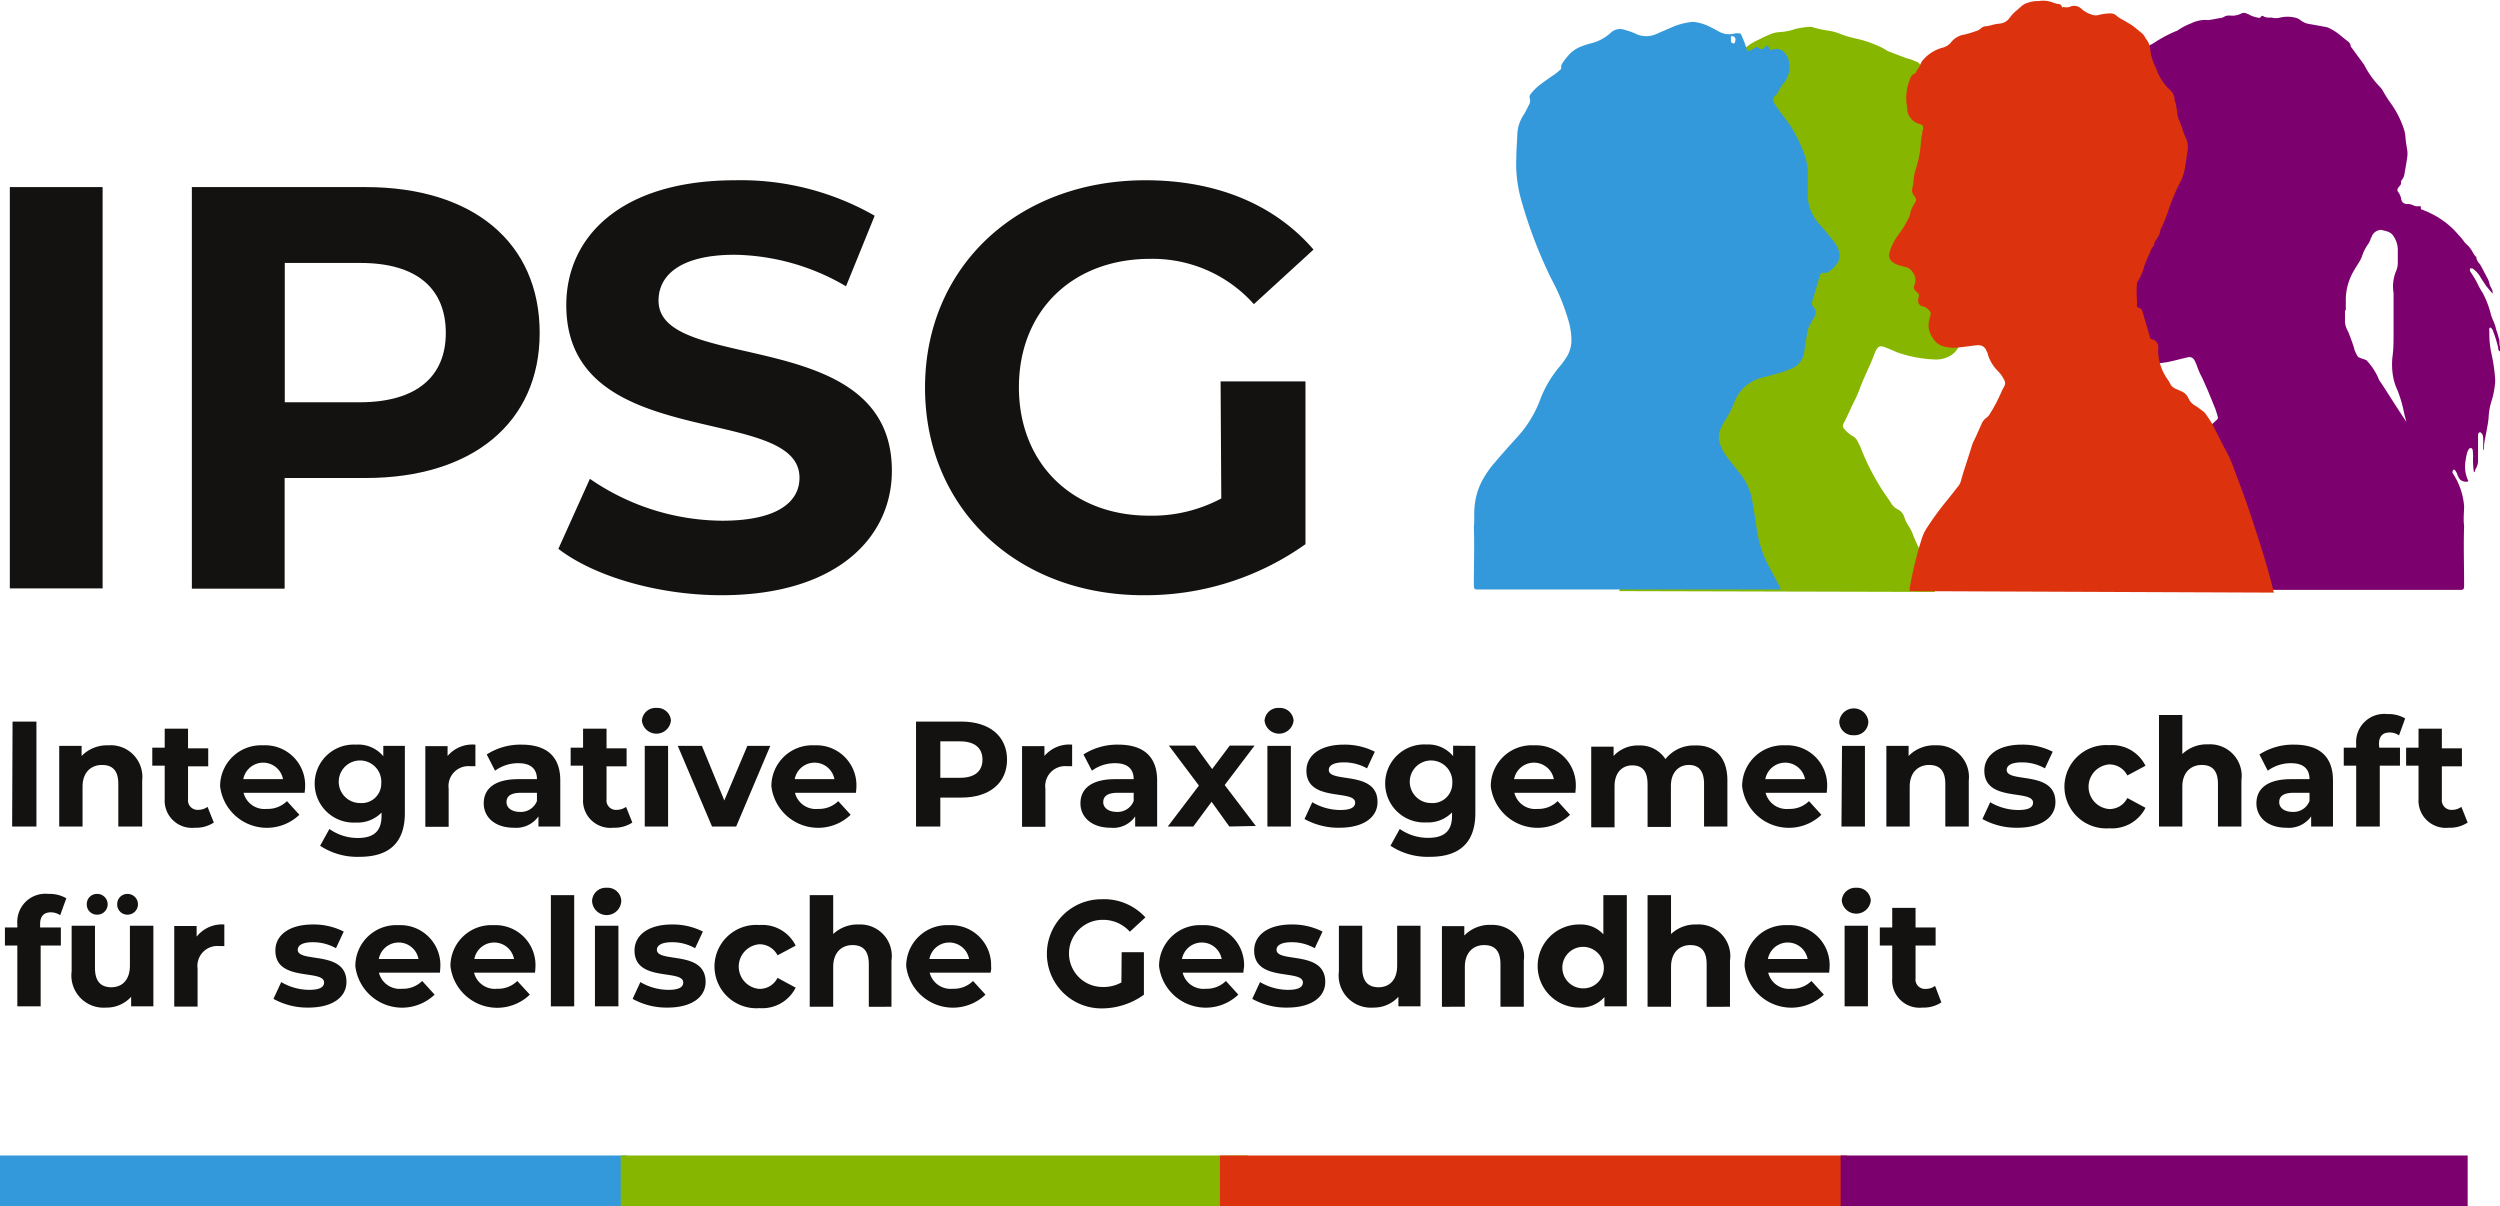 <svg xmlns="http://www.w3.org/2000/svg" viewBox="0 0 183.21 88.41"><defs><style>.cls-1{isolation:isolate;}.cls-2{fill:#131211;}.cls-3,.cls-6{mix-blend-mode:multiply;}.cls-4{fill:#87b600;}.cls-5{fill:#3399db;}.cls-6,.cls-9{fill:#7d006f;}.cls-7{fill:#dc330e;}.cls-8{fill:#389c1e;}</style></defs><title>05_IPSG_Logo01</title><g class="cls-1"><g id="Ebene_1" data-name="Ebene 1"><path class="cls-2" d="M330.25,301.48H332v7.69h-1.78Z" transform="translate(-329.33 -248.6)"/><path class="cls-2" d="M339.75,305.79v3.38H338v-3.12c0-1-.44-1.39-1.2-1.39s-1.42.5-1.42,1.59v2.92h-1.71v-5.91h1.64V304a2.6,2.6,0,0,1,1.95-.78A2.32,2.32,0,0,1,339.75,305.79Z" transform="translate(-329.33 -248.6)"/><path class="cls-2" d="M345,308.88a2.37,2.37,0,0,1-1.39.38,2,2,0,0,1-2.21-2.12v-2.43h-.91v-1.32h.91V302h1.71v1.44h1.48v1.32h-1.48v2.41a.7.7,0,0,0,.74.78,1.18,1.18,0,0,0,.69-.22Z" transform="translate(-329.33 -248.6)"/><path class="cls-2" d="M351.65,306.7h-4.47a1.58,1.58,0,0,0,1.7,1.18,2,2,0,0,0,1.48-.57l.91,1a3.45,3.45,0,0,1-5.81-2.09,3,3,0,0,1,3.15-3,2.93,2.93,0,0,1,3.08,3.07A3.73,3.73,0,0,1,351.65,306.7Zm-4.49-1h2.91a1.48,1.48,0,0,0-2.91,0Z" transform="translate(-329.33 -248.6)"/><path class="cls-2" d="M359,303.26v4.92c0,2.2-1.18,3.21-3.31,3.21a4.92,4.92,0,0,1-2.9-.81l.68-1.23a3.56,3.56,0,0,0,2.09.66c1.2,0,1.73-.54,1.73-1.61v-.25a2.45,2.45,0,0,1-1.87.73,2.86,2.86,0,1,1,0-5.71,2.38,2.38,0,0,1,2,.85v-.76ZM357.27,306a1.56,1.56,0,1,0-1.55,1.45A1.43,1.43,0,0,0,357.27,306Z" transform="translate(-329.33 -248.6)"/><path class="cls-2" d="M364.17,303.17v1.58l-.39,0a1.46,1.46,0,0,0-1.57,1.65v2.79H360.5v-5.91h1.63V304A2.4,2.4,0,0,1,364.17,303.17Z" transform="translate(-329.33 -248.6)"/><path class="cls-2" d="M370.39,305.8v3.37h-1.6v-.74a2,2,0,0,1-1.8.83c-1.39,0-2.21-.77-2.21-1.79s.73-1.77,2.54-1.77h1.36c0-.74-.44-1.17-1.36-1.17a2.86,2.86,0,0,0-1.71.55l-.61-1.19a4.55,4.55,0,0,1,2.55-.72C369.35,303.17,370.39,304,370.39,305.8Zm-1.71,1.5v-.6H367.5c-.8,0-1.05.29-1.05.69s.36.71,1,.71A1.26,1.26,0,0,0,368.68,307.3Z" transform="translate(-329.33 -248.6)"/><path class="cls-2" d="M375.67,308.88a2.4,2.4,0,0,1-1.4.38,2,2,0,0,1-2.21-2.12v-2.43h-.91v-1.32h.91V302h1.72v1.44h1.47v1.32h-1.47v2.41a.69.69,0,0,0,.73.78,1.19,1.19,0,0,0,.7-.22Z" transform="translate(-329.33 -248.6)"/><path class="cls-2" d="M376.37,301.48a1,1,0,0,1,1.07-1,1,1,0,0,1,1.06.92,1.07,1.07,0,0,1-2.13,0Zm.21,1.78h1.71v5.91h-1.71Z" transform="translate(-329.33 -248.6)"/><path class="cls-2" d="M385.78,303.26l-2.5,5.91h-1.77L379,303.26h1.77l1.64,4,1.69-4Z" transform="translate(-329.33 -248.6)"/><path class="cls-2" d="M392.06,306.7h-4.47a1.57,1.57,0,0,0,1.69,1.18,2,2,0,0,0,1.48-.57l.91,1a3.45,3.45,0,0,1-5.81-2.09,3,3,0,0,1,3.16-3,2.93,2.93,0,0,1,3.07,3.07C392.09,306.37,392.07,306.56,392.06,306.7Zm-4.49-1h2.91a1.48,1.48,0,0,0-2.91,0Z" transform="translate(-329.33 -248.6)"/><path class="cls-2" d="M403.13,304.27c0,1.71-1.29,2.78-3.34,2.78h-1.55v2.12h-1.78v-7.69h3.33C401.84,301.48,403.13,302.55,403.13,304.27Zm-1.8,0c0-.84-.55-1.34-1.64-1.34h-1.45v2.67h1.45C400.78,305.6,401.33,305.1,401.33,304.27Z" transform="translate(-329.33 -248.6)"/><path class="cls-2" d="M407.9,303.17v1.58l-.38,0a1.46,1.46,0,0,0-1.58,1.65v2.79h-1.71v-5.91h1.64V304A2.39,2.39,0,0,1,407.9,303.17Z" transform="translate(-329.33 -248.6)"/><path class="cls-2" d="M414.13,305.8v3.37h-1.61v-.74a1.94,1.94,0,0,1-1.8.83c-1.38,0-2.21-.77-2.21-1.79s.74-1.77,2.54-1.77h1.36c0-.74-.44-1.17-1.36-1.17a2.83,2.83,0,0,0-1.7.55l-.62-1.19a4.58,4.58,0,0,1,2.55-.72C413.08,303.17,414.13,304,414.13,305.8Zm-1.72,1.5v-.6h-1.17c-.8,0-1.06.29-1.06.69s.37.71,1,.71A1.26,1.26,0,0,0,412.41,307.3Z" transform="translate(-329.33 -248.6)"/><path class="cls-2" d="M419.42,309.17l-1.3-1.81-1.34,1.81h-1.87l2.28-3-2.2-2.93h1.92l1.25,1.72,1.29-1.72h1.82l-2.19,2.89,2.28,3Z" transform="translate(-329.33 -248.6)"/><path class="cls-2" d="M422,301.48a1,1,0,0,1,1.07-1,1,1,0,0,1,1.06.92,1.07,1.07,0,0,1-2.13,0Zm.21,1.78h1.72v5.91h-1.72Z" transform="translate(-329.33 -248.6)"/><path class="cls-2" d="M424.93,308.62l.57-1.23a4.05,4.05,0,0,0,2.05.57c.79,0,1.09-.21,1.09-.54,0-1-3.57,0-3.57-2.34,0-1.12,1-1.91,2.74-1.91a4.85,4.85,0,0,1,2.27.52l-.57,1.22a3.4,3.4,0,0,0-1.7-.44c-.77,0-1.1.24-1.1.55,0,1,3.57,0,3.57,2.36,0,1.1-1,1.88-2.79,1.88A5.1,5.1,0,0,1,424.93,308.62Z" transform="translate(-329.33 -248.6)"/><path class="cls-2" d="M437.45,303.26v4.92c0,2.2-1.19,3.21-3.32,3.21a4.92,4.92,0,0,1-2.9-.81l.68-1.23A3.59,3.59,0,0,0,434,310c1.21,0,1.74-.54,1.74-1.61v-.25a2.46,2.46,0,0,1-1.87.73,2.86,2.86,0,1,1,0-5.71,2.37,2.37,0,0,1,1.95.85v-.76ZM435.76,306a1.56,1.56,0,1,0-1.55,1.45A1.44,1.44,0,0,0,435.76,306Z" transform="translate(-329.33 -248.6)"/><path class="cls-2" d="M444.78,306.7h-4.47a1.57,1.57,0,0,0,1.69,1.18,2,2,0,0,0,1.48-.57l.91,1a3.45,3.45,0,0,1-5.81-2.09,3,3,0,0,1,3.16-3,2.93,2.93,0,0,1,3.07,3.07C444.81,306.37,444.79,306.56,444.78,306.7Zm-4.49-1h2.91a1.48,1.48,0,0,0-2.91,0Z" transform="translate(-329.33 -248.6)"/><path class="cls-2" d="M455.92,305.79v3.38h-1.71v-3.12c0-1-.43-1.39-1.12-1.39s-1.31.49-1.31,1.54v3h-1.71v-3.12c0-1-.41-1.39-1.12-1.39s-1.3.49-1.3,1.54v3h-1.71v-5.91h1.64v.68a2.41,2.41,0,0,1,1.85-.77,2.21,2.21,0,0,1,1.95,1,2.64,2.64,0,0,1,2.13-1C454.91,303.17,455.92,304,455.92,305.79Z" transform="translate(-329.33 -248.6)"/><path class="cls-2" d="M463.2,306.7h-4.48a1.59,1.59,0,0,0,1.7,1.18,2,2,0,0,0,1.48-.57l.91,1a3.45,3.45,0,0,1-5.81-2.09,3,3,0,0,1,3.15-3,2.93,2.93,0,0,1,3.08,3.07C463.23,306.37,463.21,306.56,463.2,306.7Zm-4.5-1h2.91a1.48,1.48,0,0,0-2.91,0Z" transform="translate(-329.33 -248.6)"/><path class="cls-2" d="M464.12,301.48a1.07,1.07,0,0,1,2.13,0,1,1,0,0,1-1.07,1A1,1,0,0,1,464.12,301.48Zm.2,1.78H466v5.91h-1.72Z" transform="translate(-329.33 -248.6)"/><path class="cls-2" d="M473.61,305.79v3.38h-1.72v-3.12c0-1-.44-1.39-1.19-1.39s-1.42.5-1.42,1.59v2.92h-1.71v-5.91h1.63V304a2.62,2.62,0,0,1,2-.78A2.32,2.32,0,0,1,473.61,305.79Z" transform="translate(-329.33 -248.6)"/><path class="cls-2" d="M474.61,308.62l.57-1.23a4.06,4.06,0,0,0,2.06.57c.79,0,1.08-.21,1.08-.54,0-1-3.57,0-3.57-2.34,0-1.12,1-1.91,2.74-1.91a4.85,4.85,0,0,1,2.27.52l-.57,1.22a3.37,3.37,0,0,0-1.7-.44c-.77,0-1.1.24-1.1.55,0,1,3.57,0,3.57,2.36,0,1.1-1,1.88-2.79,1.88A5.1,5.1,0,0,1,474.61,308.62Z" transform="translate(-329.33 -248.6)"/><path class="cls-2" d="M480.62,306.21a3.06,3.06,0,0,1,3.29-3,2.72,2.72,0,0,1,2.65,1.51l-1.33.71a1.47,1.47,0,0,0-1.33-.81,1.64,1.64,0,0,0,0,3.27,1.45,1.45,0,0,0,1.33-.81l1.33.72a2.74,2.74,0,0,1-2.65,1.5A3.06,3.06,0,0,1,480.62,306.21Z" transform="translate(-329.33 -248.6)"/><path class="cls-2" d="M493.59,305.79v3.38h-1.72v-3.12c0-1-.44-1.39-1.19-1.39s-1.42.5-1.42,1.59v2.92h-1.71V301h1.71v2.86a2.57,2.57,0,0,1,1.88-.71A2.32,2.32,0,0,1,493.59,305.79Z" transform="translate(-329.33 -248.6)"/><path class="cls-2" d="M500.3,305.8v3.37h-1.6v-.74a2,2,0,0,1-1.81.83c-1.38,0-2.2-.77-2.2-1.79s.73-1.77,2.53-1.77h1.36c0-.74-.43-1.17-1.36-1.17a2.85,2.85,0,0,0-1.7.55l-.61-1.19a4.52,4.52,0,0,1,2.54-.72C499.26,303.17,500.3,304,500.3,305.8Zm-1.72,1.5v-.6h-1.17c-.8,0-1.05.29-1.05.69s.36.71,1,.71A1.25,1.25,0,0,0,498.58,307.3Z" transform="translate(-329.33 -248.6)"/><path class="cls-2" d="M503.69,303.39h1.52v1.32h-1.48v4.46H502v-4.46h-.91v-1.32H502v-.26a2.06,2.06,0,0,1,2.28-2.2,2.42,2.42,0,0,1,1.31.32l-.45,1.24a1.22,1.22,0,0,0-.69-.21c-.51,0-.78.28-.78.86Z" transform="translate(-329.33 -248.6)"/><path class="cls-2" d="M510.17,308.88a2.37,2.37,0,0,1-1.39.38,2,2,0,0,1-2.21-2.12v-2.43h-.91v-1.32h.91V302h1.71v1.44h1.47v1.32h-1.47v2.41a.7.7,0,0,0,.74.78,1.18,1.18,0,0,0,.69-.22Z" transform="translate(-329.33 -248.6)"/><path class="cls-2" d="M332.27,316.57h1.52v1.32h-1.48v4.46H330.6v-4.46h-.91v-1.32h.91v-.26a2.06,2.06,0,0,1,2.29-2.2,2.41,2.41,0,0,1,1.3.32l-.45,1.24a1.2,1.2,0,0,0-.69-.21c-.5,0-.78.28-.78.86Z" transform="translate(-329.33 -248.6)"/><path class="cls-2" d="M340.57,316.44v5.91h-1.63v-.7a2.41,2.41,0,0,1-1.83.79,2.36,2.36,0,0,1-2.53-2.66v-3.34h1.71v3.09c0,1,.44,1.42,1.2,1.42s1.36-.5,1.36-1.59v-2.92Zm-4.88-1.57a.74.74,0,0,1,.77-.76.76.76,0,0,1,0,1.52A.74.74,0,0,1,335.69,314.87Zm2.23,0a.74.74,0,0,1,.76-.76.76.76,0,1,1,0,1.52A.74.74,0,0,1,337.92,314.87Z" transform="translate(-329.33 -248.6)"/><path class="cls-2" d="M345.77,316.35v1.58l-.39,0a1.46,1.46,0,0,0-1.57,1.65v2.79H342.1v-5.91h1.64v.78A2.38,2.38,0,0,1,345.77,316.35Z" transform="translate(-329.33 -248.6)"/><path class="cls-2" d="M349.37,321.8l.57-1.23a4.05,4.05,0,0,0,2.05.57c.79,0,1.09-.21,1.09-.54,0-1-3.57,0-3.57-2.34,0-1.12,1-1.91,2.74-1.91a4.85,4.85,0,0,1,2.27.52l-.57,1.22a3.4,3.4,0,0,0-1.7-.44c-.77,0-1.1.24-1.1.55,0,1,3.57,0,3.57,2.36,0,1.1-1,1.88-2.79,1.88A5.1,5.1,0,0,1,349.37,321.8Z" transform="translate(-329.33 -248.6)"/><path class="cls-2" d="M361.57,319.88H357.1a1.57,1.57,0,0,0,1.69,1.18,2,2,0,0,0,1.48-.57l.91,1a3.45,3.45,0,0,1-5.81-2.09,3,3,0,0,1,3.16-3,2.93,2.93,0,0,1,3.07,3.07C361.6,319.55,361.58,319.73,361.57,319.88Zm-4.49-1H360a1.48,1.48,0,0,0-2.91,0Z" transform="translate(-329.33 -248.6)"/><path class="cls-2" d="M368.54,319.88h-4.47a1.57,1.57,0,0,0,1.69,1.18,2,2,0,0,0,1.48-.57l.92,1a3.45,3.45,0,0,1-5.82-2.09,3,3,0,0,1,3.16-3,2.93,2.93,0,0,1,3.07,3.07C368.57,319.55,368.55,319.73,368.54,319.88Zm-4.49-1H367a1.48,1.48,0,0,0-2.91,0Z" transform="translate(-329.33 -248.6)"/><path class="cls-2" d="M369.7,314.2h1.71v8.15H369.7Z" transform="translate(-329.33 -248.6)"/><path class="cls-2" d="M372.72,314.66a1,1,0,0,1,1.07-1,1,1,0,0,1,1.07.93,1.07,1.07,0,0,1-2.14,0Zm.21,1.78h1.72v5.91h-1.72Z" transform="translate(-329.33 -248.6)"/><path class="cls-2" d="M375.69,321.8l.57-1.23a4.05,4.05,0,0,0,2.05.57c.8,0,1.09-.21,1.09-.54,0-1-3.57,0-3.57-2.34,0-1.12,1-1.91,2.74-1.91a4.85,4.85,0,0,1,2.27.52l-.57,1.22a3.37,3.37,0,0,0-1.7-.44c-.77,0-1.1.24-1.1.55,0,1,3.57,0,3.57,2.36,0,1.1-1,1.88-2.79,1.88A5.1,5.1,0,0,1,375.69,321.8Z" transform="translate(-329.33 -248.6)"/><path class="cls-2" d="M381.69,319.39a3.06,3.06,0,0,1,3.3-3,2.72,2.72,0,0,1,2.65,1.51l-1.33.71a1.47,1.47,0,0,0-1.33-.81,1.64,1.64,0,0,0,0,3.27,1.45,1.45,0,0,0,1.33-.81l1.33.72a2.74,2.74,0,0,1-2.65,1.5A3.07,3.07,0,0,1,381.69,319.39Z" transform="translate(-329.33 -248.6)"/><path class="cls-2" d="M394.66,319v3.38H393v-3.12c0-1-.44-1.4-1.2-1.4s-1.41.51-1.41,1.6v2.92h-1.72V314.2h1.72v2.85a2.6,2.6,0,0,1,1.88-.7A2.31,2.31,0,0,1,394.66,319Z" transform="translate(-329.33 -248.6)"/><path class="cls-2" d="M401.93,319.88h-4.47a1.58,1.58,0,0,0,1.69,1.18,2,2,0,0,0,1.49-.57l.91,1a3.45,3.45,0,0,1-5.81-2.09,3,3,0,0,1,3.15-3,2.93,2.93,0,0,1,3.07,3.07C402,319.55,401.94,319.73,401.93,319.88Zm-4.49-1h2.91a1.48,1.48,0,0,0-2.91,0Z" transform="translate(-329.33 -248.6)"/><path class="cls-2" d="M411.53,318.38h1.63v3.12a5.3,5.3,0,0,1-3.11,1,4,4,0,1,1,0-8,4.1,4.1,0,0,1,3.22,1.33l-1.14,1.05a2.62,2.62,0,0,0-2-.87,2.46,2.46,0,1,0,0,4.92,2.73,2.73,0,0,0,1.38-.33Z" transform="translate(-329.33 -248.6)"/><path class="cls-2" d="M420.45,319.88H416a1.57,1.57,0,0,0,1.69,1.18,2,2,0,0,0,1.48-.57l.91,1a3.45,3.45,0,0,1-5.81-2.09,3,3,0,0,1,3.15-3,2.93,2.93,0,0,1,3.08,3.07C420.48,319.55,420.46,319.73,420.45,319.88Zm-4.5-1h2.91a1.48,1.48,0,0,0-2.91,0Z" transform="translate(-329.33 -248.6)"/><path class="cls-2" d="M421.1,321.8l.57-1.23a4.05,4.05,0,0,0,2.05.57c.79,0,1.09-.21,1.09-.54,0-1-3.57,0-3.57-2.34,0-1.12,1-1.91,2.74-1.91a4.85,4.85,0,0,1,2.27.52l-.57,1.22a3.4,3.4,0,0,0-1.7-.44c-.77,0-1.1.24-1.1.55,0,1,3.57,0,3.57,2.36,0,1.1-1,1.88-2.79,1.88A5.1,5.1,0,0,1,421.1,321.8Z" transform="translate(-329.33 -248.6)"/><path class="cls-2" d="M433.43,316.44v5.91h-1.62v-.7a2.42,2.42,0,0,1-1.84.79,2.36,2.36,0,0,1-2.52-2.66v-3.34h1.71v3.09c0,1,.44,1.42,1.2,1.42s1.36-.5,1.36-1.59v-2.92Z" transform="translate(-329.33 -248.6)"/><path class="cls-2" d="M441,319v3.38h-1.71v-3.12c0-1-.44-1.4-1.2-1.4s-1.41.51-1.41,1.6v2.92H435v-5.91h1.64v.69a2.6,2.6,0,0,1,2-.78A2.31,2.31,0,0,1,441,319Z" transform="translate(-329.33 -248.6)"/><path class="cls-2" d="M448.55,314.2v8.15h-1.64v-.68a2.31,2.31,0,0,1-1.85.77,3,3,0,0,1,0-6.09,2.25,2.25,0,0,1,1.77.72V314.2Zm-1.69,5.19a1.52,1.52,0,1,0-1.5,1.64A1.49,1.49,0,0,0,446.86,319.39Z" transform="translate(-329.33 -248.6)"/><path class="cls-2" d="M456.11,319v3.38H454.4v-3.12c0-1-.44-1.4-1.2-1.4s-1.41.51-1.41,1.6v2.92h-1.72V314.2h1.72v2.85a2.59,2.59,0,0,1,1.87-.7A2.32,2.32,0,0,1,456.11,319Z" transform="translate(-329.33 -248.6)"/><path class="cls-2" d="M463.38,319.88h-4.47a1.57,1.57,0,0,0,1.69,1.18,2,2,0,0,0,1.48-.57l.91,1a3.45,3.45,0,0,1-5.81-2.09,3,3,0,0,1,3.16-3,2.93,2.93,0,0,1,3.07,3.07C463.41,319.55,463.39,319.73,463.38,319.88Zm-4.49-1h2.91a1.48,1.48,0,0,0-2.91,0Z" transform="translate(-329.33 -248.6)"/><path class="cls-2" d="M464.3,314.66a1,1,0,0,1,1.06-1,1,1,0,0,1,1.07.93,1.07,1.07,0,0,1-2.13,0Zm.21,1.78h1.71v5.91h-1.71Z" transform="translate(-329.33 -248.6)"/><path class="cls-2" d="M471.6,322.06a2.37,2.37,0,0,1-1.39.38,2,2,0,0,1-2.21-2.12v-2.43h-.91v-1.32H468v-1.44h1.71v1.44h1.47v1.32h-1.47v2.4a.69.69,0,0,0,.74.78,1.12,1.12,0,0,0,.69-.22Z" transform="translate(-329.33 -248.6)"/><g class="cls-3"><path class="cls-4" d="M448,291.92a16.44,16.44,0,0,1,.67-2.66,19.63,19.63,0,0,0,.49-2,.72.72,0,0,1,.26-.5,1,1,0,0,0,.31-.58,7.49,7.49,0,0,1,1-2.54c.22-.34.46-.67.71-1a15.15,15.15,0,0,0,1.58-2.51,23.59,23.59,0,0,1,1.8-3.12c.12-.19.23-.38.34-.58a8.56,8.56,0,0,1,.63-.94,3.84,3.84,0,0,0,.77-1.66.06.06,0,0,1,0,0,5.22,5.22,0,0,0,.23-2,1.62,1.62,0,0,0-.08-.49.68.68,0,0,0-.12-.24c-.09-.08-.16,0-.23.07h0c-.1-.05-.24.07-.33-.06s.05-.21.12-.3.06-.07,0-.12-.19.07-.29,0-.15-.1-.23-.13a.78.78,0,0,0-.4,0c-.14,0-.27,0-.4.06a.42.42,0,0,1-.27,0,7.23,7.23,0,0,1-.89-.42,2.38,2.38,0,0,1-.89-.92,1.84,1.84,0,0,1-.36-.71c-.06.2-.13.4-.19.59a.53.53,0,0,1-.16.27,2.63,2.63,0,0,0-.59.61c-.05.06-.12.12-.19.09s-.29.06-.36.18a1.75,1.75,0,0,1-.48.53.29.29,0,0,1-.41,0,.18.18,0,0,0-.28,0,.33.33,0,0,1-.22.14s-.09,0-.12,0a.11.11,0,0,1,0-.08l.18-.21a1.24,1.24,0,0,0,.43-.86c0-.1.06-.16.12-.23a1.78,1.78,0,0,0,.36-1.18c0-.39,0-.78-.08-1.17a5.9,5.9,0,0,1,0-1.57,2.18,2.18,0,0,0,0-.72,6.1,6.1,0,0,1,0-1.35c0-.06,0-.12-.06-.15s-.1,0-.15.07a1.54,1.54,0,0,0-.53.81,2.79,2.79,0,0,0,0,1.85,2.59,2.59,0,0,1,.09.4c0,.22.11.43.17.65s.06.13,0,.2-.12,0-.16-.07a2.79,2.79,0,0,0-.39-.38.79.79,0,0,1-.31-.52c-.05-.27-.12-.53-.16-.8a2.9,2.9,0,0,1,.37-1.82,2,2,0,0,1,.89-1l.08,0c.39-.26.52-.29.36-.88a1.26,1.26,0,0,1,0-.58.3.3,0,0,0-.09-.33,1.16,1.16,0,0,1-.44-.9,3,3,0,0,1,.05-1.3.67.67,0,0,1,.22-.38.28.28,0,0,0,.13-.41.76.76,0,0,1-.06-.26.86.86,0,0,1,.3-.81l.45-.37a.35.35,0,0,0,.16-.35,1.45,1.45,0,0,1,0-.36.81.81,0,0,1,.14-.47,9.67,9.67,0,0,1,.79-1.14.67.67,0,0,1,.28-.22,1.58,1.58,0,0,0,.62-.43,2.65,2.65,0,0,1,.59-.42,1,1,0,0,1,1.17.15c.15.14.28.31.42.46a.13.13,0,0,0,.2,0c.09-.1.19-.2.27-.3l.5-.64a1.55,1.55,0,0,1,.47-.41.68.68,0,0,0,.21-.17,3.66,3.66,0,0,1,1.18-.81,9.51,9.51,0,0,1,1-.46,2.21,2.21,0,0,1,.57-.11,4.12,4.12,0,0,0,1.15-.23,5.52,5.52,0,0,1,1.06-.15.69.69,0,0,1,.31.06,8.24,8.24,0,0,0,1,.21,4.16,4.16,0,0,1,1.08.31,7.72,7.72,0,0,0,1,.28,8.29,8.29,0,0,1,1.53.5,3.68,3.68,0,0,1,.71.37.8.8,0,0,0,.25.11l1.17.45a3.44,3.44,0,0,1,.76.27c.06,0,.15.06.19.12a1.51,1.51,0,0,0,.79.41.67.67,0,0,1,.52.37.76.76,0,0,0,.21.23,6,6,0,0,0,1.07.81.86.86,0,0,1,.33.3,3.7,3.7,0,0,1,.5.74c0,.05.05.14,0,.17s-.08.28,0,.45a1,1,0,0,1,0,.49,10.23,10.23,0,0,0,.12,1.75,7.2,7.2,0,0,1,0,.81,9.65,9.65,0,0,0,.08,1.61,2.3,2.3,0,0,1,0,.94c-.07.29-.13.59-.22.88a1.32,1.32,0,0,0,.2,1.2c.49.69.81,1.47,1.24,2.19a2,2,0,0,1,.26.62.79.79,0,0,1-.6,1,1.76,1.76,0,0,1-.4.06c-.1,0-.21,0-.31,0a.5.5,0,0,0-.44.4,1,1,0,0,0,0,.58.8.8,0,0,1-.13.72,1.24,1.24,0,0,1-.14.18.32.32,0,0,0,0,.34,1.51,1.51,0,0,1,.1.3.64.64,0,0,1-.14.67.71.71,0,0,0-.14,1,1.88,1.88,0,0,1,.14.42,1.64,1.64,0,0,1-.75,1.78,2.09,2.09,0,0,1-1.22.27,9.43,9.43,0,0,1-2.68-.52l-.58-.25-.34-.13c-.32-.12-.46-.07-.63.23a1.76,1.76,0,0,0-.09.2c-.34.94-.82,1.81-1.15,2.75a9.8,9.8,0,0,1-.43.94c-.23.49-.46,1-.7,1.46a.34.34,0,0,0,.08.45,2.29,2.29,0,0,0,.58.49.78.78,0,0,1,.36.38c.08.16.17.32.24.49a16.85,16.85,0,0,0,2,3.71l.2.3a1.15,1.15,0,0,0,.51.49.93.93,0,0,1,.48.58,2.71,2.71,0,0,0,.34.68,2.93,2.93,0,0,1,.28.56,9.73,9.73,0,0,0,.63,1.35,2.34,2.34,0,0,1,.24.62,12.58,12.58,0,0,0,.61,1.79c.06.15.1.31.15.47Zm2.14-21.5c0,.05,0,.07.06.05a.44.44,0,0,0,.08-.1s0,0,0,0-.06,0-.07,0A.31.31,0,0,0,450.09,270.42Z" transform="translate(-329.33 -248.6)"/></g><g class="cls-3"><path class="cls-5" d="M444.26,252.67a2.21,2.21,0,0,1,.92-.65,5.39,5.39,0,0,1,.64-.22,3.33,3.33,0,0,0,1.51-.76,1,1,0,0,1,1.1-.24,4.63,4.63,0,0,1,.74.26,1.79,1.79,0,0,0,1.61,0l1-.43a4.91,4.91,0,0,1,1.45-.41,1,1,0,0,1,.34,0,3.58,3.58,0,0,1,1,.31c.24.12.48.24.71.37a1.51,1.51,0,0,0,1.1.17,1,1,0,0,1,.52,0,8.92,8.92,0,0,1,.48,1.27c.16,0,.26-.06.36-.12l.32-.19.32.18c.22,0,.29-.23.47-.3l.22.36.31-.07a.69.69,0,0,1,.63.17,1.3,1.3,0,0,1,.43.79,1.81,1.81,0,0,1-.32,1.44c-.07.09-.15.18-.21.27s-.19.3-.27.46a.59.59,0,0,1-.23.29.3.3,0,0,0-.12.26.66.66,0,0,0,.14.39c.18.28.37.54.56.81a9.19,9.19,0,0,1,.65.89,12.16,12.16,0,0,1,1,2.15,4.71,4.71,0,0,1,.17,1.54c0,.42,0,.84,0,1.25a3.2,3.2,0,0,0,.75,2c.14.15.27.31.4.46s.51.6.75.91a2.26,2.26,0,0,1,.38.7,1.07,1.07,0,0,1-.18,1,1.93,1.93,0,0,1-.31.33,2.21,2.21,0,0,1-.4.28,1.46,1.46,0,0,1-.37,0,.89.89,0,0,0-.2.44c-.16.53-.31,1.07-.48,1.6a.43.43,0,0,0,.08.48.56.56,0,0,1,.07.71c-.07.13-.14.26-.22.39a2.2,2.2,0,0,0-.31.78c-.07.45-.15.89-.21,1.35a1.54,1.54,0,0,1-1,1.3q-.37.15-.75.27l-1.32.36a2.89,2.89,0,0,0-2.07,1.84v0a7.49,7.49,0,0,1-.68,1.32,5.7,5.7,0,0,0-.32.6,1.54,1.54,0,0,0-.05,1.08,3.59,3.59,0,0,0,.54,1c.32.42.65.84,1,1.27a4.41,4.41,0,0,1,.85,2c.11.63.21,1.27.3,1.91a8.43,8.43,0,0,0,.79,2.6c.29.57.6,1.12.9,1.68a.87.87,0,0,1,.08.23H437.59c-.19,0-.23-.06-.25-.26v-.12c0-1.4.05-2.81,0-4.22.06-.47,0-1,.05-1.44a5,5,0,0,1,.48-1.78,7.13,7.13,0,0,1,1-1.48c.54-.64,1.1-1.26,1.66-1.88a8.36,8.36,0,0,0,1.62-2.6,8.35,8.35,0,0,1,1.52-2.61c.08-.09.14-.18.21-.27s.18-.25.26-.38a2.31,2.31,0,0,0,.35-1.23,5.66,5.66,0,0,0-.14-1.16A15.66,15.66,0,0,0,443,269a33.87,33.87,0,0,1-2.19-5.75,9.7,9.7,0,0,1-.36-3.08c0-.6.06-1.21.08-1.82A2.77,2.77,0,0,1,441,257c.14-.22.25-.47.37-.7a.58.58,0,0,0,.07-.48.35.35,0,0,1,.08-.35,3.58,3.58,0,0,1,.71-.69c.29-.22.59-.43.89-.64a3.31,3.31,0,0,0,.62-.5l0-.24C443.86,253.13,444.07,252.9,444.26,252.67Zm12.25-1.14a.24.24,0,0,0-.24-.28s-.09,0-.09.05a1.77,1.77,0,0,0,0,.23c0,.1,0,.2.15.25S456.49,251.64,456.51,251.53Z" transform="translate(-329.33 -248.6)"/></g><path class="cls-2" d="M330.05,262.31h6.8v29.41h-6.8Z" transform="translate(-329.33 -248.6)"/><path class="cls-2" d="M368.88,273c0,6.55-4.91,10.63-12.76,10.63h-5.93v8.11h-6.8V262.31h12.73C364,262.31,368.88,266.38,368.88,273ZM362,273c0-3.23-2.1-5.13-6.25-5.13h-5.55v10.21h5.55C359.89,278.06,362,276.17,362,273Z" transform="translate(-329.33 -248.6)"/><path class="cls-2" d="M370.25,288.82l2.31-5.13a17.23,17.23,0,0,0,9.7,3.07c4,0,5.66-1.35,5.66-3.15,0-5.51-17.09-1.72-17.09-12.65,0-5,4-9.15,12.39-9.15a19.74,19.74,0,0,1,10.21,2.6l-2.1,5.17a16.56,16.56,0,0,0-8.15-2.31c-4,0-5.59,1.51-5.59,3.36,0,5.42,17.1,1.68,17.1,12.47,0,4.92-4.08,9.12-12.48,9.12C377.55,292.22,372.85,290.83,370.25,288.82Z" transform="translate(-329.33 -248.6)"/><path class="cls-2" d="M418.78,276.55H425v11.93a20.23,20.23,0,0,1-11.88,3.74c-9.24,0-16-6.34-16-15.21s6.8-15.2,16.16-15.2c5.17,0,9.45,1.76,12.31,5.08l-4.37,4a9.94,9.94,0,0,0-7.6-3.32c-5.71,0-9.62,3.83-9.62,9.41s3.91,9.41,9.54,9.41a10.77,10.77,0,0,0,5.29-1.26Z" transform="translate(-329.33 -248.6)"/><path class="cls-6" d="M512.54,274.12a.61.61,0,0,0,0-.11c-.07-.21,0-.44-.1-.66a4.75,4.75,0,0,0-.2-.64s0,0,0-.06A4,4,0,0,0,512,272a2.64,2.64,0,0,1-.15-.45,7.09,7.09,0,0,0-.58-1.49l-.05-.07c-.09-.15-.18-.3-.26-.46a6.29,6.29,0,0,0-.52-.91l-.1-.16a.49.49,0,0,1,0-.11.06.06,0,0,1,.08-.08l.1,0a2.06,2.06,0,0,1,.54.56c.14.25.31.49.47.73l.06.07.28.34.12.13H512a.06.06,0,0,0,0-.06.64.64,0,0,0-.08-.3,1.4,1.4,0,0,1-.15-.33,1.39,1.39,0,0,0-.19-.49l-.4-.77-.12-.2a.94.94,0,0,1-.25-.43.08.08,0,0,0,0-.07,1.39,1.39,0,0,1-.28-.39,2.17,2.17,0,0,0-.51-.62l-.06-.07a5.68,5.68,0,0,0-.5-.6,6.06,6.06,0,0,0-1.89-1.48,6.58,6.58,0,0,0-.72-.32c-.07,0-.13-.07-.11-.17s0-.07-.06-.08a.78.78,0,0,0-.22,0,.68.68,0,0,1-.27-.07.91.91,0,0,0-.46-.1.41.41,0,0,1-.43-.37,1.22,1.22,0,0,0-.22-.51.24.24,0,0,1,0-.31l.16-.2c.09-.11,0-.27.1-.37a.8.8,0,0,0,.18-.34c.07-.42.15-.83.21-1.25a1.89,1.89,0,0,0,0-.67c-.05-.3-.1-.59-.12-.89a2.43,2.43,0,0,0-.14-.66,7,7,0,0,0-.94-1.82,8.51,8.51,0,0,1-.57-.9,1.44,1.44,0,0,0-.18-.25,6.71,6.71,0,0,1-1.18-1.63,1.27,1.27,0,0,0-.13-.19l-.88-1.2s0-.05,0-.08a.53.53,0,0,0-.23-.3l-.57-.46a3.76,3.76,0,0,0-.71-.46,1,1,0,0,0-.34-.12l-1.11-.2a1.39,1.39,0,0,1-.67-.26,1,1,0,0,0-.45-.22,2.36,2.36,0,0,0-1.09,0,1.26,1.26,0,0,1-.61,0l-.19,0a.82.82,0,0,1-.41-.09.11.11,0,0,0-.17,0,.18.18,0,0,1-.24.09,1.9,1.9,0,0,1-.61-.2,1.15,1.15,0,0,0-.23-.1.42.42,0,0,0-.38,0,1.4,1.4,0,0,1-.81.15h-.09a.61.61,0,0,0-.37.1.58.58,0,0,1-.21.07c-.29.05-.57.11-.86.15a.55.55,0,0,1-.22,0,2.38,2.38,0,0,0-1.09.24,4.53,4.53,0,0,0-1,.52.58.58,0,0,1-.18.08,9.9,9.9,0,0,0-1.44.76,3.38,3.38,0,0,1-.41.24c-.18.1-.34.2-.5.31a1.94,1.94,0,0,1-.54.31,1.47,1.47,0,0,0-.51.34l-1.5,1.48a2.45,2.45,0,0,0-.51.74,3.74,3.74,0,0,0-.23.74,6.42,6.42,0,0,1-.15.63,2.77,2.77,0,0,0-.15.68.29.29,0,0,1,0,.09c-.12.23-.15.5-.25.74a1.48,1.48,0,0,0-.12.69,4.94,4.94,0,0,1-.07,1.15,3.25,3.25,0,0,0,0,.7,1.23,1.23,0,0,0,.23.74c.16.24.28.5.42.76a1.8,1.8,0,0,1,.08.21,1.34,1.34,0,0,1-.16,1,7.27,7.27,0,0,1-.54.89c-.38.56-.71,1.15-1.06,1.73a2.46,2.46,0,0,0-.26.65.41.41,0,0,0,0,.22.94.94,0,0,0,.52.66l.35.12.62.17a.82.82,0,0,1,.59.75c0,.1,0,.2,0,.31s0,.26,0,.39a.9.9,0,0,0,.36.73l.09.07a.12.12,0,0,1,0,.13.2.2,0,0,1,0,.08,1.15,1.15,0,0,0-.13.7,1,1,0,0,0,.31.67,5.6,5.6,0,0,1,.45.54.75.75,0,0,1,.13.72l-.09.36a1.7,1.7,0,0,0,1.51,2.07,8.72,8.72,0,0,0,1.35.06,5.41,5.41,0,0,0,1-.09c.43-.08.86-.2,1.28-.3l.22-.05a.42.42,0,0,1,.53.26,2.3,2.3,0,0,1,.17.39,5.38,5.38,0,0,0,.36.82,2.92,2.92,0,0,1,.14.31c.31.67.58,1.36.84,2,.06.18.12.36.17.54a.22.22,0,0,1-.08.27l-.23.21a.86.86,0,0,0-.29.59,1.12,1.12,0,0,0,.13.65,2,2,0,0,1,.14.3,3.64,3.64,0,0,1-.48.86l-1,1.29a4.53,4.53,0,0,0-.87,2c-.11.65-.22,1.3-.31,1.95a8.29,8.29,0,0,1-.81,2.66c-.29.57-.61,1.13-.91,1.7a1,1,0,0,0-.08.24h22.6c.19,0,.24-.06.25-.27v-.11c0-1.44-.05-2.87,0-4.31-.07-.48,0-1,0-1.46a5.19,5.19,0,0,0-.5-1.82c-.11-.22-.23-.42-.36-.63v0c.09-.54.35.1.35.1a1.19,1.19,0,0,0,.23.43c.22.18.71.21.55,0a2.43,2.43,0,0,1-.16-1.42s.1-.86.34-.9.18.32.21.55a5.73,5.73,0,0,0,.06,1.22s.08,0,.11-.22a1.13,1.13,0,0,0,.19-.69c0-.54,0-1.07,0-1.61v-.19c0-.14.07-.22.14-.22s.15.09.19.18a1,1,0,0,1,.05.33c0,.21,0,.42,0,.62a1.36,1.36,0,0,0,0,.2,0,0,0,0,0,0,0l0,0a.41.41,0,0,0,.06-.24c0-.36.1-.71.16-1.06s.16-.79.18-1.19a4.49,4.49,0,0,1,.22-1.16,6.36,6.36,0,0,0,.25-1.3,1.82,1.82,0,0,0,0-.33,11.94,11.94,0,0,0-.26-1.78,6.75,6.75,0,0,1-.16-1.62.89.89,0,0,1,0-.28.08.08,0,0,1,.14,0,.45.45,0,0,1,.14.24,8.45,8.45,0,0,1,.37,1.21c0,.08,0,.19.11.24S512.56,274.3,512.54,274.12Zm-11.3-2.76c0-.29,0-.58,0-.87a4.23,4.23,0,0,1,.56-2c.13-.23.28-.46.42-.69a2,2,0,0,0,.23-.49,3.19,3.19,0,0,1,.41-.8,1.43,1.43,0,0,0,.19-.37c0-.06.06-.12.08-.18a.76.76,0,0,1,.65-.51.11.11,0,0,1,.08,0c.31.09.64.11.85.42a1.83,1.83,0,0,1,.34,1c0,.35,0,.69,0,1a1.52,1.52,0,0,1-.14.63,2.92,2.92,0,0,0-.17,1.57c0,.17,0,.34,0,.51,0,.82,0,1.65,0,2.47,0,.56,0,1.12-.08,1.69a5.25,5.25,0,0,0,.05,1.48,3.82,3.82,0,0,0,.3.94,9.37,9.37,0,0,1,.49,1.64,6.38,6.38,0,0,0,.19.72c-.7-1-1.76-2.75-2-3.05a4.43,4.43,0,0,0-.94-1.47c-.16-.09-.58-.16-.65-.3a3,3,0,0,1-.23-.48c0-.12-.37-1.11-.46-1.32a1.66,1.66,0,0,1-.23-.68v-.9Z" transform="translate(-329.33 -248.6)"/><g class="cls-3"><path class="cls-7" d="M469.29,291.92a.93.93,0,0,1,0-.29,27.64,27.64,0,0,1,.92-3.69,2.89,2.89,0,0,1,.27-.56,21.13,21.13,0,0,1,1.6-2.19l.75-.95a1,1,0,0,0,.2-.39c.11-.39.23-.79.36-1.18s.3-.94.45-1.41a1.51,1.51,0,0,1,.13-.33c.17-.33.31-.68.46-1a2.56,2.56,0,0,1,.11-.24,1,1,0,0,1,.37-.48.86.86,0,0,0,.25-.29,11.37,11.37,0,0,0,.85-1.62c.06-.14.13-.26.2-.39a.43.43,0,0,0,0-.45,2.29,2.29,0,0,0-.45-.65,3,3,0,0,1-.75-1.22c0-.11-.08-.22-.13-.33a.56.56,0,0,0-.44-.35,1.22,1.22,0,0,0-.33,0c-.41.05-.81.11-1.22.15a2.72,2.72,0,0,1-1.17-.09,1.26,1.26,0,0,1-.66-.47l-.18-.28a1.52,1.52,0,0,1-.17-1.16,2.14,2.14,0,0,1,.09-.34.32.32,0,0,0-.08-.35.81.81,0,0,0-.48-.32.4.4,0,0,1-.34-.45,1.47,1.47,0,0,1,.05-.29.24.24,0,0,0-.09-.26,1,1,0,0,1-.23-.23.32.32,0,0,1,0-.34.92.92,0,0,0-.14-.94.8.8,0,0,0-.51-.37l-.43-.11a1.59,1.59,0,0,1-.46-.21.63.63,0,0,1-.29-.73,3,3,0,0,1,.15-.45,4.93,4.93,0,0,1,.52-.89,7.16,7.16,0,0,0,.72-1.18,1,1,0,0,0,.11-.28,1.93,1.93,0,0,1,.29-.73c.21-.35.22-.35,0-.67a.58.58,0,0,1-.11-.55,4.28,4.28,0,0,0,.09-.61,3.4,3.4,0,0,1,.18-.84,7.75,7.75,0,0,0,.35-1.91,4.72,4.72,0,0,1,.1-.64c0-.1,0-.19.06-.29,0-.31,0-.3-.25-.39a1.24,1.24,0,0,1-.91-1c0-.06,0-.12,0-.18a3.71,3.71,0,0,1,.22-2.16.53.53,0,0,1,.3-.35c.05,0,.12-.06.13-.11.08-.21.24-.36.31-.56a1,1,0,0,1,.21-.35l0,0a2.88,2.88,0,0,1,1.43-.89,1.14,1.14,0,0,0,.61-.39,1.55,1.55,0,0,1,1-.57,8.34,8.34,0,0,0,.85-.26.68.68,0,0,0,.31-.17.64.64,0,0,1,.39-.18c.2,0,.39-.08.58-.12a3.21,3.21,0,0,1,.43-.07,1,1,0,0,0,.74-.43,2.68,2.68,0,0,1,.49-.52l.4-.35a1,1,0,0,1,.38-.21,2.51,2.51,0,0,1,.66-.14l.18,0a2,2,0,0,1,1.07.11l.31.1c.12,0,.25,0,.32.17s.08.05.13.05a.83.83,0,0,0,.44,0,.76.76,0,0,1,.89.15,2.08,2.08,0,0,0,.8.43.76.76,0,0,0,.47,0,4,4,0,0,1,.84-.11.67.67,0,0,1,.48.2c.28.22.59.35.88.54a2.64,2.64,0,0,1,.35.23c.2.15.39.32.59.48a1.17,1.17,0,0,1,.24.3.6.6,0,0,0,.09.15,1.32,1.32,0,0,1,.29.76,3.6,3.6,0,0,0,.26,1c.1.22.19.44.28.66a3.72,3.72,0,0,0,.88,1.27,1,1,0,0,1,.36.65s0,.06,0,.09a4.47,4.47,0,0,1,.2,1,2.07,2.07,0,0,0,.15.54c.07.16.13.33.19.49a6.58,6.58,0,0,0,.29.78,1.51,1.51,0,0,1,.13.89c-.06.36-.1.72-.16,1.08a3.93,3.93,0,0,1-.36,1.21,14.28,14.28,0,0,0-.87,2.06,10.88,10.88,0,0,1-.55,1.37.35.35,0,0,0-.06.17,1.49,1.49,0,0,1-.31.66.87.87,0,0,0-.15.34s0,.07,0,.09a1.05,1.05,0,0,0-.29.5,8.48,8.48,0,0,0-.45,1.08,3.36,3.36,0,0,1-.43,1,.47.47,0,0,0-.09.28,7.94,7.94,0,0,0,0,1.09,2.42,2.42,0,0,1,0,.38c0,.12,0,.22.17.25a.33.33,0,0,1,.24.27l.54,1.84a.27.27,0,0,0,.16.2l.1,0a.67.67,0,0,1,.35.42,1.45,1.45,0,0,1,0,.35,3.69,3.69,0,0,0,.66,2.11,2.36,2.36,0,0,1,.24.4.77.77,0,0,0,.38.33l.43.19a1,1,0,0,1,.51.5,1.1,1.1,0,0,0,.48.54c.23.13.43.31.65.46a.34.34,0,0,1,.08.09,9.5,9.5,0,0,1,.54.81l.69,1.37c.12.22.23.45.36.67a9.58,9.58,0,0,1,.58,1.36c.5,1.32,1,2.66,1.42,4,.51,1.54,1,3.09,1.39,4.67,0,.09.05.19.08.28Z" transform="translate(-329.33 -248.6)"/></g><rect class="cls-5" y="84.68" width="45.95" height="3.72"/><line class="cls-8" x1="45.49" y1="86.55" x2="91.44" y2="86.55"/><rect class="cls-4" x="45.49" y="84.68" width="45.95" height="3.72"/><rect class="cls-7" x="89.4" y="84.68" width="45.95" height="3.72"/><rect class="cls-9" x="134.89" y="84.68" width="45.95" height="3.72"/></g></g></svg>